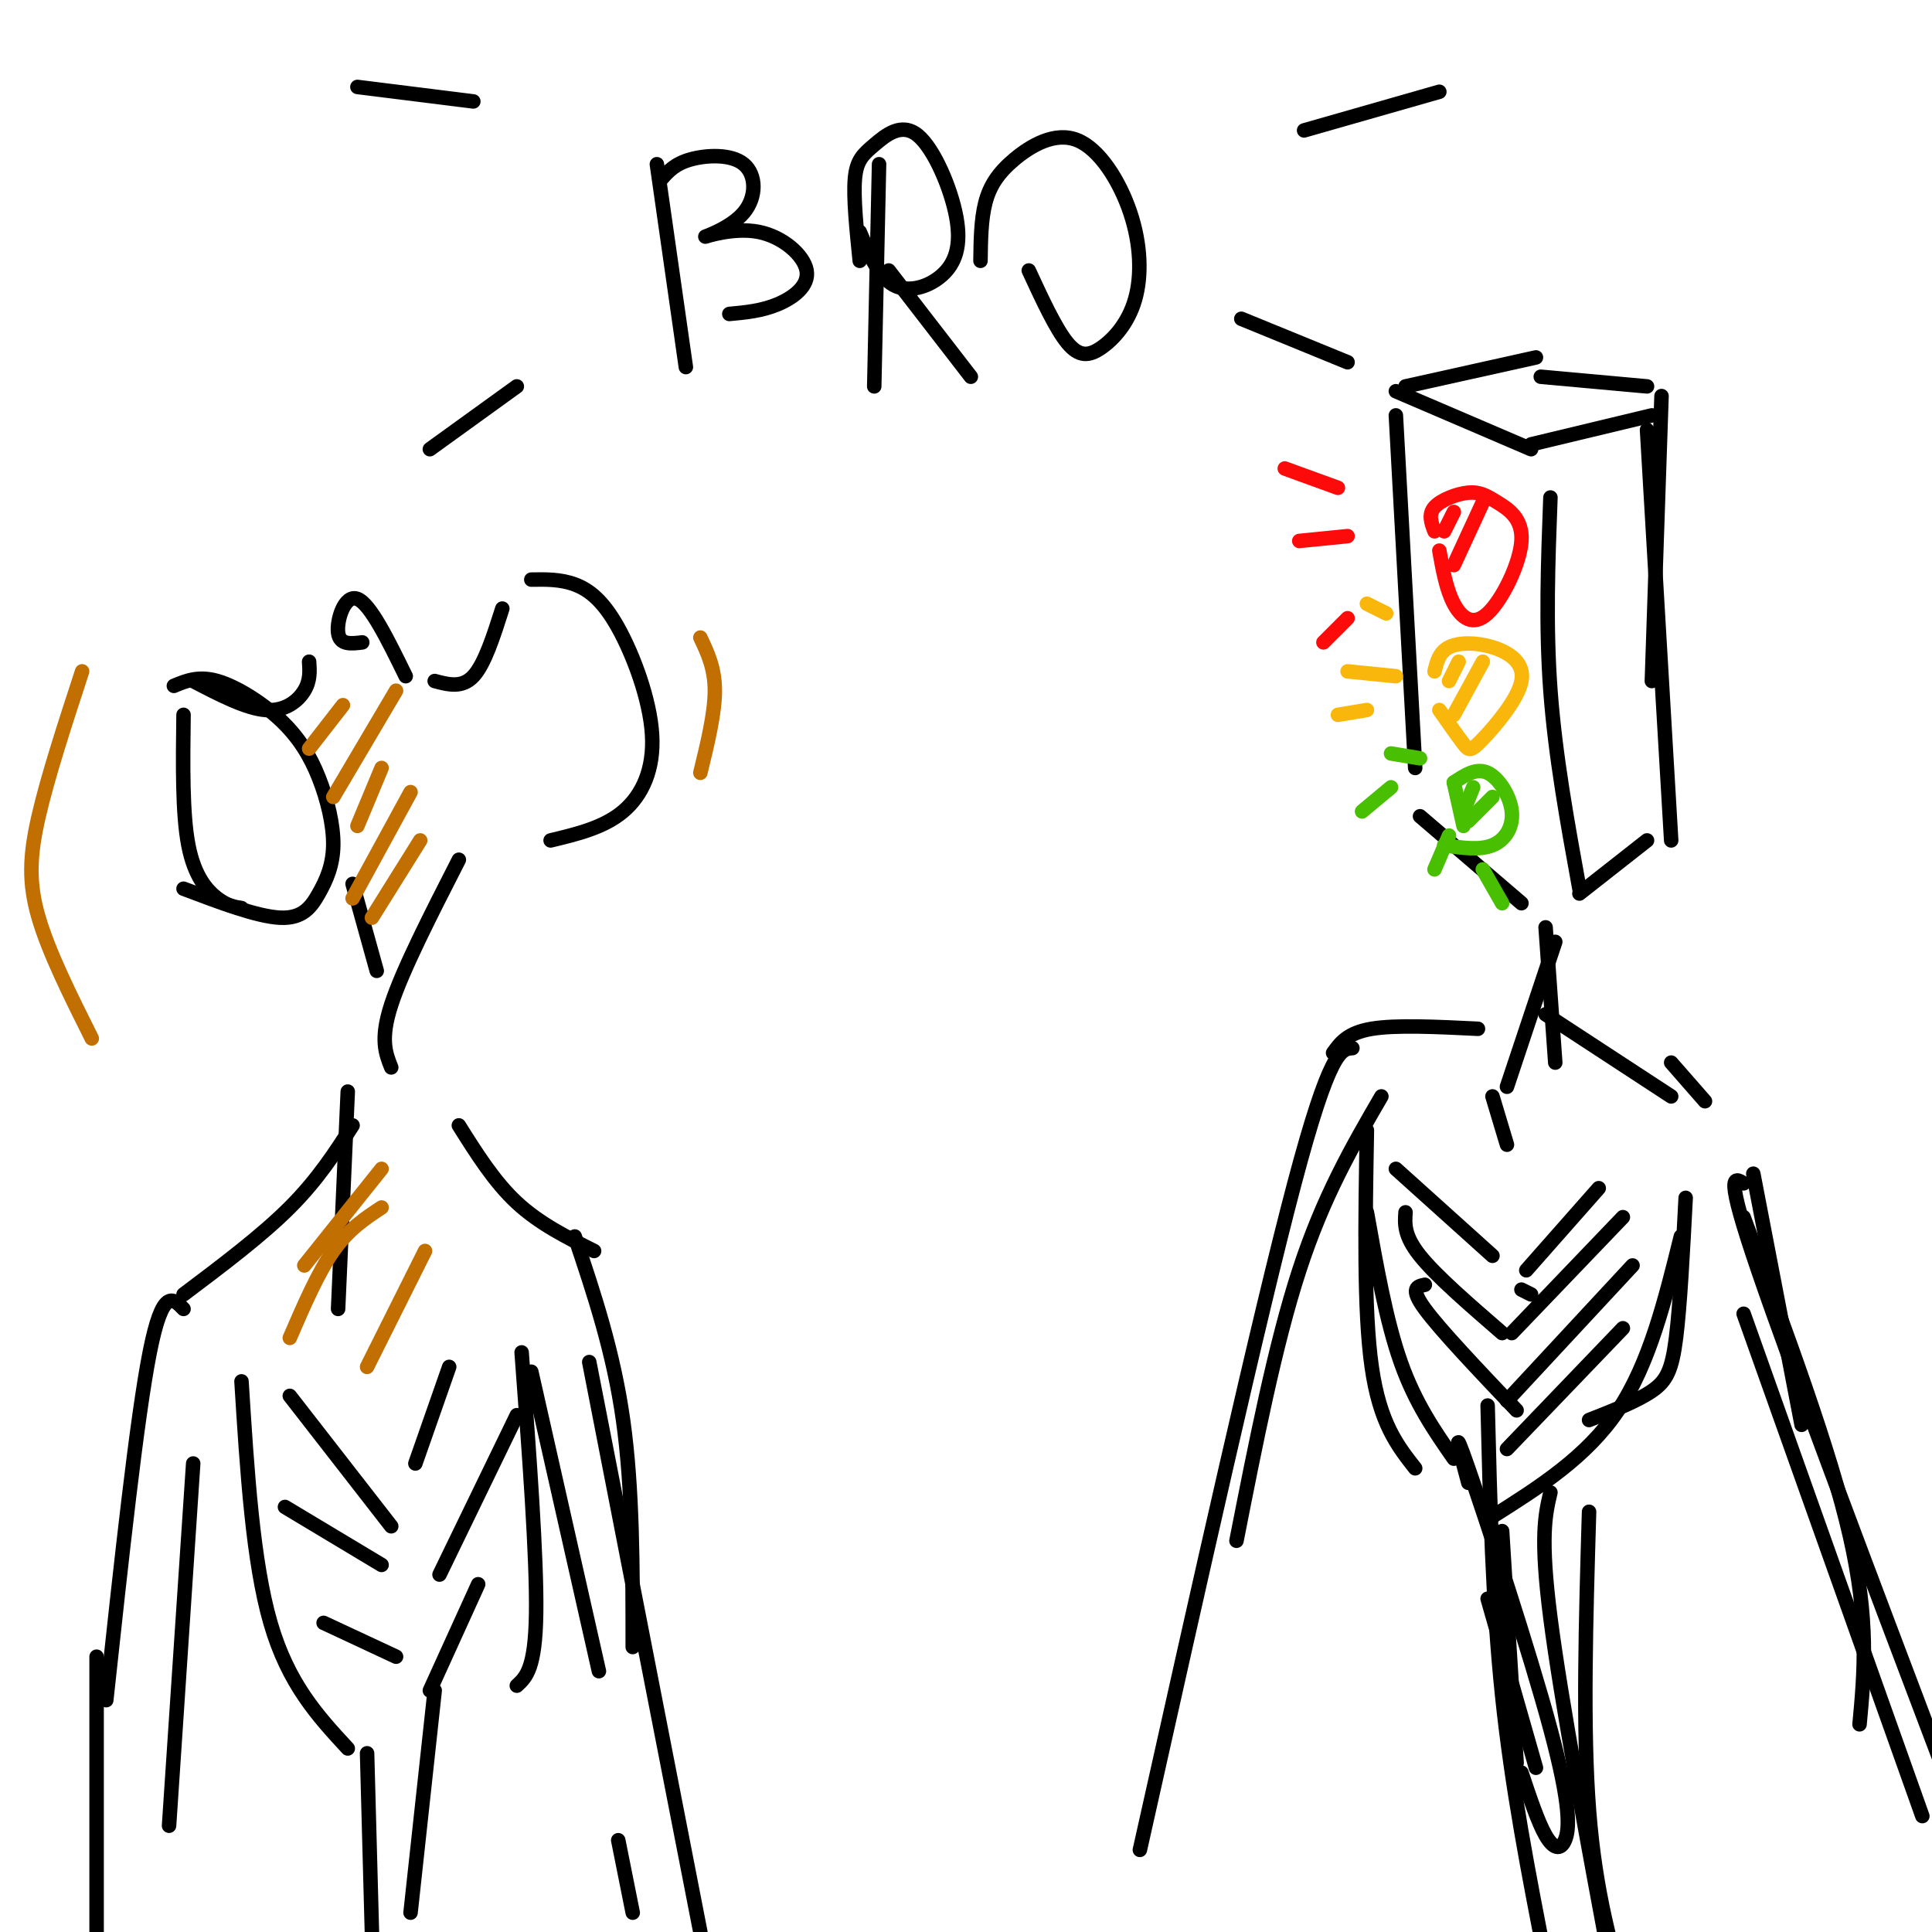 <svg viewBox='0 0 400 400' version='1.1' xmlns='http://www.w3.org/2000/svg' xmlns:xlink='http://www.w3.org/1999/xlink'><g fill='none' stroke='rgb(0,0,0)' stroke-width='3' stroke-linecap='round' stroke-linejoin='round'><path d='M289,86c0.000,0.000 4.000,73.000 4,73'/><path d='M289,81c0.000,0.000 28.000,12.000 28,12'/><path d='M317,92c0.000,0.000 25.000,-6.000 25,-6'/><path d='M291,80c0.000,0.000 27.000,-6.000 27,-6'/><path d='M319,78c0.000,0.000 22.000,2.000 22,2'/><path d='M344,82c0.000,0.000 -2.000,59.000 -2,59'/><path d='M341,89c0.000,0.000 5.000,85.000 5,85'/><path d='M321,103c-0.500,13.250 -1.000,26.500 0,40c1.000,13.500 3.500,27.250 6,41'/><path d='M327,185c0.000,0.000 14.000,-11.000 14,-11'/><path d='M294,169c0.000,0.000 21.000,18.000 21,18'/><path d='M320,192c0.000,0.000 2.000,28.000 2,28'/><path d='M322,195c0.000,0.000 -10.000,30.000 -10,30'/><path d='M306,213c-8.500,-0.417 -17.000,-0.833 -22,0c-5.000,0.833 -6.500,2.917 -8,5'/><path d='M320,210c0.000,0.000 26.000,17.000 26,17'/><path d='M346,220c0.000,0.000 7.000,8.000 7,8'/><path d='M363,243c0.000,0.000 10.000,52.000 10,52'/><path d='M361,252c9.000,24.250 18.000,48.500 22,66c4.000,17.500 3.000,28.250 2,39'/><path d='M361,272c0.000,0.000 37.000,104.000 37,104'/><path d='M361,245c-2.000,-1.250 -4.000,-2.500 3,18c7.000,20.500 23.000,62.750 39,105'/><path d='M286,227c-6.000,10.333 -12.000,20.667 -17,36c-5.000,15.333 -9.000,35.667 -13,56'/><path d='M280,217c-2.333,0.167 -4.667,0.333 -12,28c-7.333,27.667 -19.667,82.833 -32,138'/><path d='M317,268c0.000,0.000 -2.000,-1.000 -2,-1'/><path d='M283,234c-0.333,18.667 -0.667,37.333 1,49c1.667,11.667 5.333,16.333 9,21'/><path d='M283,251c2.000,11.250 4.000,22.500 7,31c3.000,8.500 7.000,14.250 11,20'/><path d='M349,248c-0.578,11.156 -1.156,22.311 -2,29c-0.844,6.689 -1.956,8.911 -5,11c-3.044,2.089 -8.022,4.044 -13,6'/><path d='M348,256c-3.250,13.167 -6.500,26.333 -13,36c-6.500,9.667 -16.250,15.833 -26,22'/><path d='M311,317c0.000,0.000 3.000,48.000 3,48'/><path d='M308,291c0.500,20.417 1.000,40.833 3,60c2.000,19.167 5.500,37.083 9,55'/><path d='M321,309c-1.083,4.583 -2.167,9.167 0,26c2.167,16.833 7.583,45.917 13,75'/><path d='M329,313c-0.667,22.500 -1.333,45.000 0,62c1.333,17.000 4.667,28.500 8,40'/><path d='M318,366c0.000,0.000 -10.000,-35.000 -10,-35'/><path d='M304,307c-1.810,-6.699 -3.620,-13.397 0,-3c3.620,10.397 12.671,37.890 17,54c4.329,16.110 3.935,20.837 3,23c-0.935,2.163 -2.410,1.761 -4,-1c-1.590,-2.761 -3.295,-7.880 -5,-13'/><path d='M289,242c0.000,0.000 20.000,18.000 20,18'/><path d='M291,251c-0.167,2.417 -0.333,4.833 3,9c3.333,4.167 10.167,10.083 17,16'/><path d='M295,266c-1.583,0.333 -3.167,0.667 0,5c3.167,4.333 11.083,12.667 19,21'/><path d='M331,246c0.000,0.000 -15.000,17.000 -15,17'/><path d='M336,252c0.000,0.000 -23.000,24.000 -23,24'/><path d='M338,262c0.000,0.000 -26.000,28.000 -26,28'/><path d='M336,275c0.000,0.000 -24.000,25.000 -24,25'/><path d='M309,227c0.000,0.000 3.000,10.000 3,10'/><path d='M75,133c-2.333,0.289 -4.667,0.578 -5,-2c-0.333,-2.578 1.333,-8.022 4,-7c2.667,1.022 6.333,8.511 10,16'/><path d='M90,141c2.833,0.750 5.667,1.500 8,-1c2.333,-2.500 4.167,-8.250 6,-14'/><path d='M110,120c3.021,-0.048 6.041,-0.096 9,1c2.959,1.096 5.855,3.335 9,9c3.145,5.665 6.539,14.756 7,22c0.461,7.244 -2.011,12.641 -6,16c-3.989,3.359 -9.494,4.679 -15,6'/><path d='M64,137c0.133,1.956 0.267,3.911 -1,6c-1.267,2.089 -3.933,4.311 -8,4c-4.067,-0.311 -9.533,-3.156 -15,-6'/><path d='M36,142c2.546,-1.060 5.091,-2.120 9,-1c3.909,1.120 9.180,4.421 13,8c3.820,3.579 6.189,7.437 8,12c1.811,4.563 3.063,9.831 3,14c-0.063,4.169 -1.440,7.238 -3,10c-1.560,2.762 -3.303,5.218 -8,5c-4.697,-0.218 -12.349,-3.109 -20,-6'/><path d='M38,148c-0.133,10.222 -0.267,20.444 1,27c1.267,6.556 3.933,9.444 6,11c2.067,1.556 3.533,1.778 5,2'/><path d='M73,183c0.000,0.000 5.000,18.000 5,18'/><path d='M95,178c-5.833,11.417 -11.667,22.833 -14,30c-2.333,7.167 -1.167,10.083 0,13'/><path d='M72,226c0.000,0.000 -2.000,45.000 -2,45'/><path d='M73,233c-3.583,5.583 -7.167,11.167 -13,17c-5.833,5.833 -13.917,11.917 -22,18'/><path d='M95,233c3.667,5.833 7.333,11.667 12,16c4.667,4.333 10.333,7.167 16,10'/><path d='M119,256c4.000,11.917 8.000,23.833 10,38c2.000,14.167 2.000,30.583 2,47'/><path d='M122,282c0.000,0.000 23.000,118.000 23,118'/><path d='M110,284c0.000,0.000 14.000,62.000 14,62'/><path d='M128,381c0.000,0.000 3.000,15.000 3,15'/><path d='M38,271c-2.167,-2.250 -4.333,-4.500 -7,9c-2.667,13.500 -5.833,42.750 -9,72'/><path d='M20,343c0.000,0.000 0.000,59.000 0,59'/><path d='M40,303c0.000,0.000 -5.000,75.000 -5,75'/><path d='M50,286c1.167,18.667 2.333,37.333 6,50c3.667,12.667 9.833,19.333 16,26'/><path d='M108,280c1.583,21.250 3.167,42.500 3,54c-0.167,11.500 -2.083,13.250 -4,15'/><path d='M60,289c0.000,0.000 21.000,27.000 21,27'/><path d='M59,312c0.000,0.000 20.000,12.000 20,12'/><path d='M67,336c0.000,0.000 15.000,7.000 15,7'/><path d='M93,283c0.000,0.000 -7.000,20.000 -7,20'/><path d='M107,293c0.000,0.000 -16.000,33.000 -16,33'/><path d='M99,328c0.000,0.000 -10.000,22.000 -10,22'/><path d='M90,350c0.000,0.000 -5.000,46.000 -5,46'/><path d='M76,363c0.000,0.000 1.000,37.000 1,37'/></g>
<g fill='none' stroke='rgb(253,10,10)' stroke-width='3' stroke-linecap='round' stroke-linejoin='round'><path d='M297,110c-0.663,-1.745 -1.326,-3.491 0,-5c1.326,-1.509 4.640,-2.783 7,-3c2.360,-0.217 3.765,0.621 6,2c2.235,1.379 5.300,3.297 5,8c-0.300,4.703 -3.965,12.189 -7,15c-3.035,2.811 -5.438,0.946 -7,-2c-1.562,-2.946 -2.281,-6.973 -3,-11'/><path d='M301,106c0.000,0.000 -2.000,4.000 -2,4'/><path d='M307,104c0.000,0.000 -6.000,13.000 -6,13'/><path d='M266,97c0.000,0.000 11.000,4.000 11,4'/><path d='M269,112c0.000,0.000 10.000,-1.000 10,-1'/><path d='M274,133c0.000,0.000 5.000,-5.000 5,-5'/></g>
<g fill='none' stroke='rgb(249,183,11)' stroke-width='3' stroke-linecap='round' stroke-linejoin='round'><path d='M297,139c0.489,-1.993 0.979,-3.986 3,-5c2.021,-1.014 5.575,-1.048 9,0c3.425,1.048 6.722,3.178 6,7c-0.722,3.822 -5.464,9.337 -8,12c-2.536,2.663 -2.868,2.475 -4,1c-1.132,-1.475 -3.066,-4.238 -5,-7'/><path d='M302,137c0.000,0.000 -2.000,4.000 -2,4'/><path d='M307,137c0.000,0.000 -6.000,11.000 -6,11'/><path d='M279,139c0.000,0.000 10.000,1.000 10,1'/><path d='M277,148c0.000,0.000 6.000,-1.000 6,-1'/><path d='M283,125c0.000,0.000 4.000,2.000 4,2'/></g>
<g fill='none' stroke='rgb(73,191,1)' stroke-width='3' stroke-linecap='round' stroke-linejoin='round'><path d='M301,162c2.333,-1.542 4.667,-3.083 7,-2c2.333,1.083 4.667,4.792 5,8c0.333,3.208 -1.333,5.917 -4,7c-2.667,1.083 -6.333,0.542 -10,0'/><path d='M301,162c0.000,0.000 2.000,9.000 2,9'/><path d='M305,163c0.000,0.000 -2.000,5.000 -2,5'/><path d='M309,165c0.000,0.000 -5.000,5.000 -5,5'/><path d='M288,156c0.000,0.000 6.000,1.000 6,1'/><path d='M288,163c0.000,0.000 -6.000,5.000 -6,5'/><path d='M300,173c0.000,0.000 -3.000,7.000 -3,7'/><path d='M307,180c0.000,0.000 4.000,7.000 4,7'/></g>
<g fill='none' stroke='rgb(0,0,0)' stroke-width='3' stroke-linecap='round' stroke-linejoin='round'><path d='M136,34c0.000,0.000 6.000,42.000 6,42'/><path d='M137,37c1.373,-1.547 2.745,-3.094 6,-4c3.255,-0.906 8.391,-1.172 11,1c2.609,2.172 2.691,6.781 0,10c-2.691,3.219 -8.155,5.048 -8,5c0.155,-0.048 5.928,-1.972 11,-1c5.072,0.972 9.442,4.838 10,8c0.558,3.162 -2.698,5.618 -6,7c-3.302,1.382 -6.651,1.691 -10,2'/><path d='M178,48c1.965,4.652 3.930,9.304 7,11c3.070,1.696 7.245,0.436 10,-2c2.755,-2.436 4.089,-6.048 3,-12c-1.089,-5.952 -4.601,-14.245 -8,-17c-3.399,-2.755 -6.684,0.027 -9,2c-2.316,1.973 -3.662,3.135 -4,7c-0.338,3.865 0.331,10.432 1,17'/><path d='M182,34c0.000,0.000 -1.000,46.000 -1,46'/><path d='M184,56c0.000,0.000 17.000,22.000 17,22'/><path d='M213,56c2.792,6.035 5.583,12.071 8,15c2.417,2.929 4.458,2.752 7,1c2.542,-1.752 5.585,-5.079 7,-10c1.415,-4.921 1.202,-11.435 -1,-18c-2.202,-6.565 -6.394,-13.182 -11,-15c-4.606,-1.818 -9.625,1.165 -13,4c-3.375,2.835 -5.107,5.524 -6,9c-0.893,3.476 -0.946,7.738 -1,12'/><path d='M74,18c0.000,0.000 24.000,3.000 24,3'/><path d='M89,93c0.000,0.000 18.000,-13.000 18,-13'/><path d='M270,27c0.000,0.000 28.000,-8.000 28,-8'/><path d='M257,66c0.000,0.000 22.000,9.000 22,9'/></g>
<g fill='none' stroke='rgb(194,111,1)' stroke-width='3' stroke-linecap='round' stroke-linejoin='round'><path d='M71,146c0.000,0.000 -7.000,9.000 -7,9'/><path d='M82,143c0.000,0.000 -13.000,22.000 -13,22'/><path d='M79,159c0.000,0.000 -5.000,12.000 -5,12'/><path d='M85,164c0.000,0.000 -12.000,22.000 -12,22'/><path d='M87,174c0.000,0.000 -10.000,16.000 -10,16'/><path d='M79,242c0.000,0.000 -16.000,20.000 -16,20'/><path d='M79,250c-3.417,2.250 -6.833,4.500 -10,9c-3.167,4.500 -6.083,11.250 -9,18'/><path d='M88,259c0.000,0.000 -12.000,24.000 -12,24'/><path d='M17,139c-3.556,10.889 -7.111,21.778 -9,30c-1.889,8.222 -2.111,13.778 0,21c2.111,7.222 6.556,16.111 11,25'/><path d='M145,132c1.500,3.167 3.000,6.333 3,11c0.000,4.667 -1.500,10.833 -3,17'/></g>
</svg>